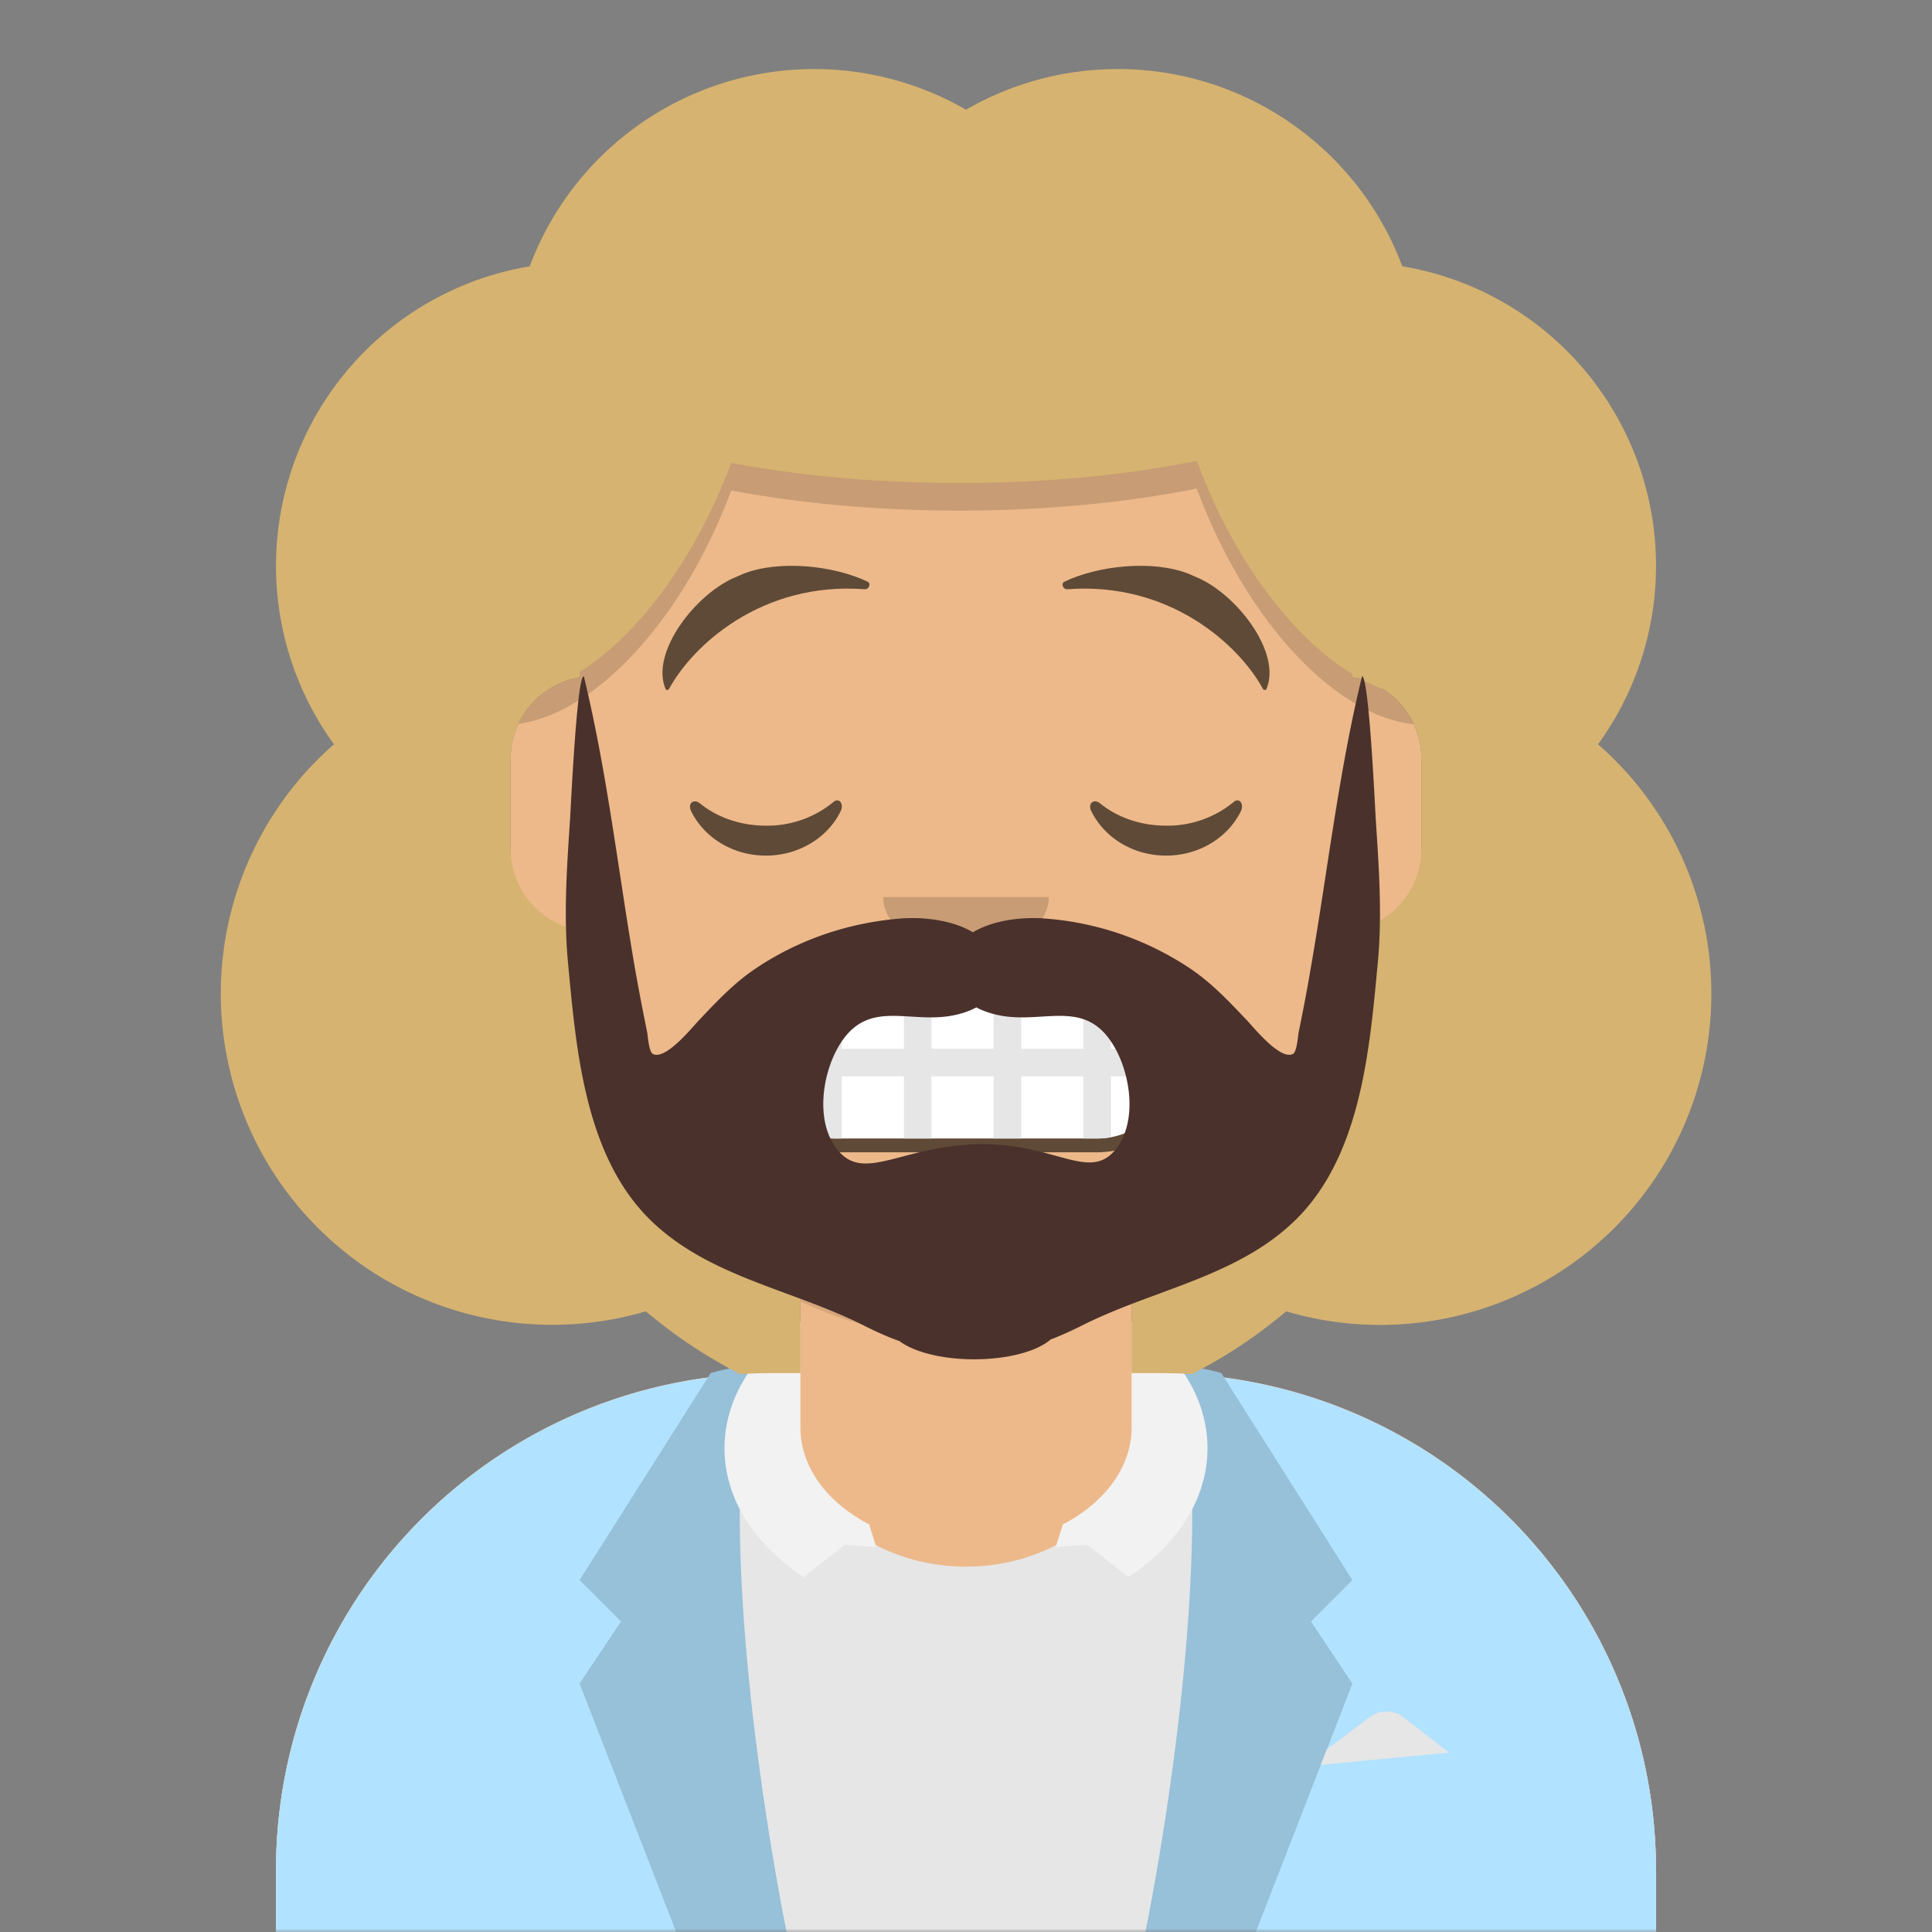 <svg xmlns="http://www.w3.org/2000/svg" viewBox="0 0 280 280" fill="none" shape-rendering="auto"><rect x="0" y="0" width="280" height="280" fill="#808080" stroke="none"/><mask id="viewboxMask"><rect width="280" height="280" rx="0" ry="0" x="0" y="0" fill="#fff" /></mask><g mask="url(#viewboxMask)"><g transform="translate(8)"><path d="M132 36a56 56 0 0 0-56 56v6.17A12 12 0 0 0 66 110v14a12 12 0 0 0 10.3 11.88 56.04 56.04 0 0 0 31.7 44.73v18.4h-4a72 72 0 0 0-72 72v9h200v-9a72 72 0 0 0-72-72h-4v-18.39a56.04 56.04 0 0 0 31.7-44.73A12 12 0 0 0 198 124v-14a12 12 0 0 0-10-11.83V92a56 56 0 0 0-56-56Z" fill="#edb98a"/><path d="M108 180.61v8a55.79 55.79 0 0 0 24 5.39c8.59 0 16.73-1.93 24-5.39v-8a55.79 55.79 0 0 1-24 5.39 55.79 55.79 0 0 1-24-5.39Z" fill="#000" fill-opacity=".1"/><g transform="translate(0 170)"><path d="M132 57.05c14.91 0 27-11.2 27-25 0-1.01-.06-2.01-.2-3h1.2a72 72 0 0 1 72 72V110H32v-8.95a72 72 0 0 1 72-72h1.2c-.14.99-.2 1.99-.2 3 0 13.8 12.09 25 27 25Z" fill="#E6E6E6"/><path d="M100.78 29.12 101 28c-2.96.05-6 1-6 1l-.42.66A72.01 72.01 0 0 0 32 101.06V110h74s-10.7-51.56-5.24-80.8l.02-.08ZM158 110s11-53 5-82c2.96.05 6 1 6 1l.42.66a72.01 72.01 0 0 1 62.58 71.4V110h-74Z" fill="#b1e2ff"/><path d="M101 28c-6 29 5 82 5 82H90L76 74l6-9-6-6 19-30s3.04-.95 6-1ZM163 28c6 29-5 82-5 82h16l14-36-6-9 6-6-19-30s-3.04-.95-6-1Z" fill-rule="evenodd" clip-rule="evenodd" fill="#000" fill-opacity=".15"/><path d="M108 21.54c-6.77 4.6-11 11.12-11 18.35 0 7.4 4.43 14.05 11.48 18.67l5.94-4.68 4.58.33-1-3.15.08-.06c-6.1-3.15-10.08-8.3-10.08-14.12V21.54ZM156 36.88c0 5.82-3.98 10.97-10.08 14.12l.08.06-1 3.15 4.58-.33 5.94 4.68C162.57 53.94 167 47.29 167 39.89c0-7.23-4.23-13.75-11-18.35v15.34Z" fill="#F2F2F2"/><path d="m183.42 85.77.87-2.24 6.27-4.7a4 4 0 0 1 4.85.05l6.6 5.12-18.59 1.77Z" fill="#E6E6E6"/></g><g transform="translate(78 134)"><rect x="22" y="7" width="64" height="26" rx="13" fill="#000" fill-opacity=".6"/><rect x="24" y="9" width="60" height="22" rx="11" fill="#fff"/><path d="M24.18 18H32V9.41A11 11 0 0 1 35 9h1v9h9V9h4v9h9V9h4v9h9V9h2c.68 0 1.35.06 2 .18V18h8.82l.05.28v3.44l-.05.28H75v8.82c-.65.12-1.32.18-2 .18h-2v-9h-9v9h-4v-9h-9v9h-4v-9h-9v9h-1a11 11 0 0 1-3-.41V22h-7.82a11.06 11.06 0 0 1 0-4Z" fill="#E6E6E6"/></g><g transform="translate(104 122)"><path fill-rule="evenodd" clip-rule="evenodd" d="M16 8c0 4.42 5.37 8 12 8s12-3.58 12-8" fill="#000" fill-opacity=".16"/></g><g transform="translate(76 90)"><path d="M16.16 27.55c1.85 3.8 6 6.45 10.84 6.45 4.81 0 8.96-2.63 10.82-6.4.55-1.13-.24-2.05-1.03-1.37a15.05 15.05 0 0 1-9.8 3.43c-3.73 0-7.12-1.24-9.55-3.23-.9-.73-1.82.01-1.28 1.12ZM74.16 27.55c1.85 3.8 6 6.45 10.84 6.45 4.81 0 8.96-2.63 10.82-6.4.55-1.13-.24-2.05-1.03-1.37a15.05 15.05 0 0 1-9.8 3.43c-3.74 0-7.13-1.24-9.56-3.23-.9-.73-1.82.01-1.28 1.12Z" fill-rule="evenodd" clip-rule="evenodd" fill="#000" fill-opacity=".6"/></g><g transform="translate(76 82)"><path d="m22.77 1.58.9-.4C28.93-.91 36.88-.03 41.73 2.3c.57.27.18 1.15-.4 1.1-14.92-1.14-24.96 8.15-28.37 14.45-.1.18-.41.2-.49.03-2.3-5.32 4.45-13.98 10.3-16.3ZM89.23 1.58l-.9-.4C83.07-.91 75.12-.03 70.27 2.3c-.57.27-.18 1.15.4 1.1 14.92-1.14 24.96 8.15 28.37 14.45.1.18.41.2.49.03 2.3-5.32-4.45-13.98-10.3-16.3Z" fill-rule="evenodd" clip-rule="evenodd" fill="#000" fill-opacity=".6"/></g><g transform="translate(-1)"><path d="M67 105.02c11.38-.72 24.68-14.4 31.98-33.94C108.78 72.94 120.04 74 132 74c12.55 0 24.31-1.16 34.45-3.2 7.38 19.96 21.01 33.87 32.55 34.24V88a66 66 0 0 0-38-59.78A183.64 183.64 0 0 0 132 26c-9.2 0-17.99.63-26.02 1.76A66.01 66.01 0 0 0 67 88v17.02Z" fill="#000" fill-opacity=".16"/><path d="M73 192a48 48 0 0 0 13.6-1.95 72.08 72.08 0 0 0 13.68 9.1c1.56-.1 3.13-.15 4.72-.15h4v-18.39a56.03 56.03 0 0 1-31.8-45.74A12 12 0 0 1 67 123v-13a12 12 0 0 1 10-11.83v-.75c8.46-5.38 16.75-16.36 21.98-30.34C108.78 68.94 120.04 70 132 70c12.55 0 24.31-1.16 34.45-3.2C171.76 81.17 180.32 92.4 189 97.7v.46c.44.07.87.17 1.29.29a24.4 24.4 0 0 0 3.23 1.47A11.99 11.99 0 0 1 199 110v13a12 12 0 0 1-10.2 11.87A56.03 56.03 0 0 1 157 180.6V199h4c1.59 0 3.16.05 4.72.15a72.08 72.08 0 0 0 13.69-9.1 48 48 0 0 0 45.19-82.18 44.01 44.01 0 0 0-28.37-69.28A44.02 44.02 0 0 0 133 15.9a44.02 44.02 0 0 0-63.23 22.7 44.01 44.01 0 0 0-28.37 69.27A48 48 0 0 0 73 192Z" fill="#d6b370"/></g><g transform="translate(49 72)"><path fill-rule="evenodd" clip-rule="evenodd" d="M84.5 93.84c-11.5.38-16.64 5.88-20.5.29-2.91-4.2-1.7-11.26 1.01-15.23 3.86-5.65 9.1-2.92 14.95-3.56 1.6-.18 3.2-.62 4.54-1.34 1.36.72 2.95 1.16 4.55 1.34 5.85.64 11.09-2.09 14.94 3.56 2.72 3.97 3.93 11.03 1.03 15.23-3.87 5.6-9-.67-20.52-.29ZM140.4 26c-3.43 14.07-5 28.43-7.5 42.67-.5 2.97-1.07 5.93-1.68 8.88-.12.62-.25 2.92-.86 3.21-1.85.89-5.62-3.81-6.63-4.87-2.53-2.67-5.05-5.36-8.13-7.45a43.7 43.7 0 0 0-21.13-7.32c-3.18-.25-7.47.18-10.47 2-3-1.82-7.3-2.25-10.47-2-7.6.6-14.9 3.1-21.13 7.32-3.09 2.09-5.6 4.78-8.13 7.45-1 1.06-4.78 5.76-6.63 4.87-.61-.29-.74-2.6-.86-3.21-.6-2.95-1.17-5.91-1.7-8.88-2.47-14.24-4.05-28.6-7.47-42.67-1 0-1.87 18.75-1.98 20.5-.46 7.09-.98 14.03-.3 21.13 1.16 12.24 2.37 27.6 11.7 36.96 8.44 8.45 20.68 10.22 31.24 15.55 1.36.69 3.16 1.54 5.1 2.23 2.06 1.56 6.12 2.63 10.8 2.63 4.91 0 9.15-1.17 11.08-2.86 1.7-.65 3.27-1.39 4.48-2 10.56-5.33 22.8-7.1 31.24-15.55 9.33-9.36 10.54-24.72 11.7-36.96.68-7.1.16-14.04-.3-21.14-.1-1.74-.98-20.5-1.98-20.5Z" fill="#4a312c"/></g><g transform="translate(62 42)"></g></g></g></svg>